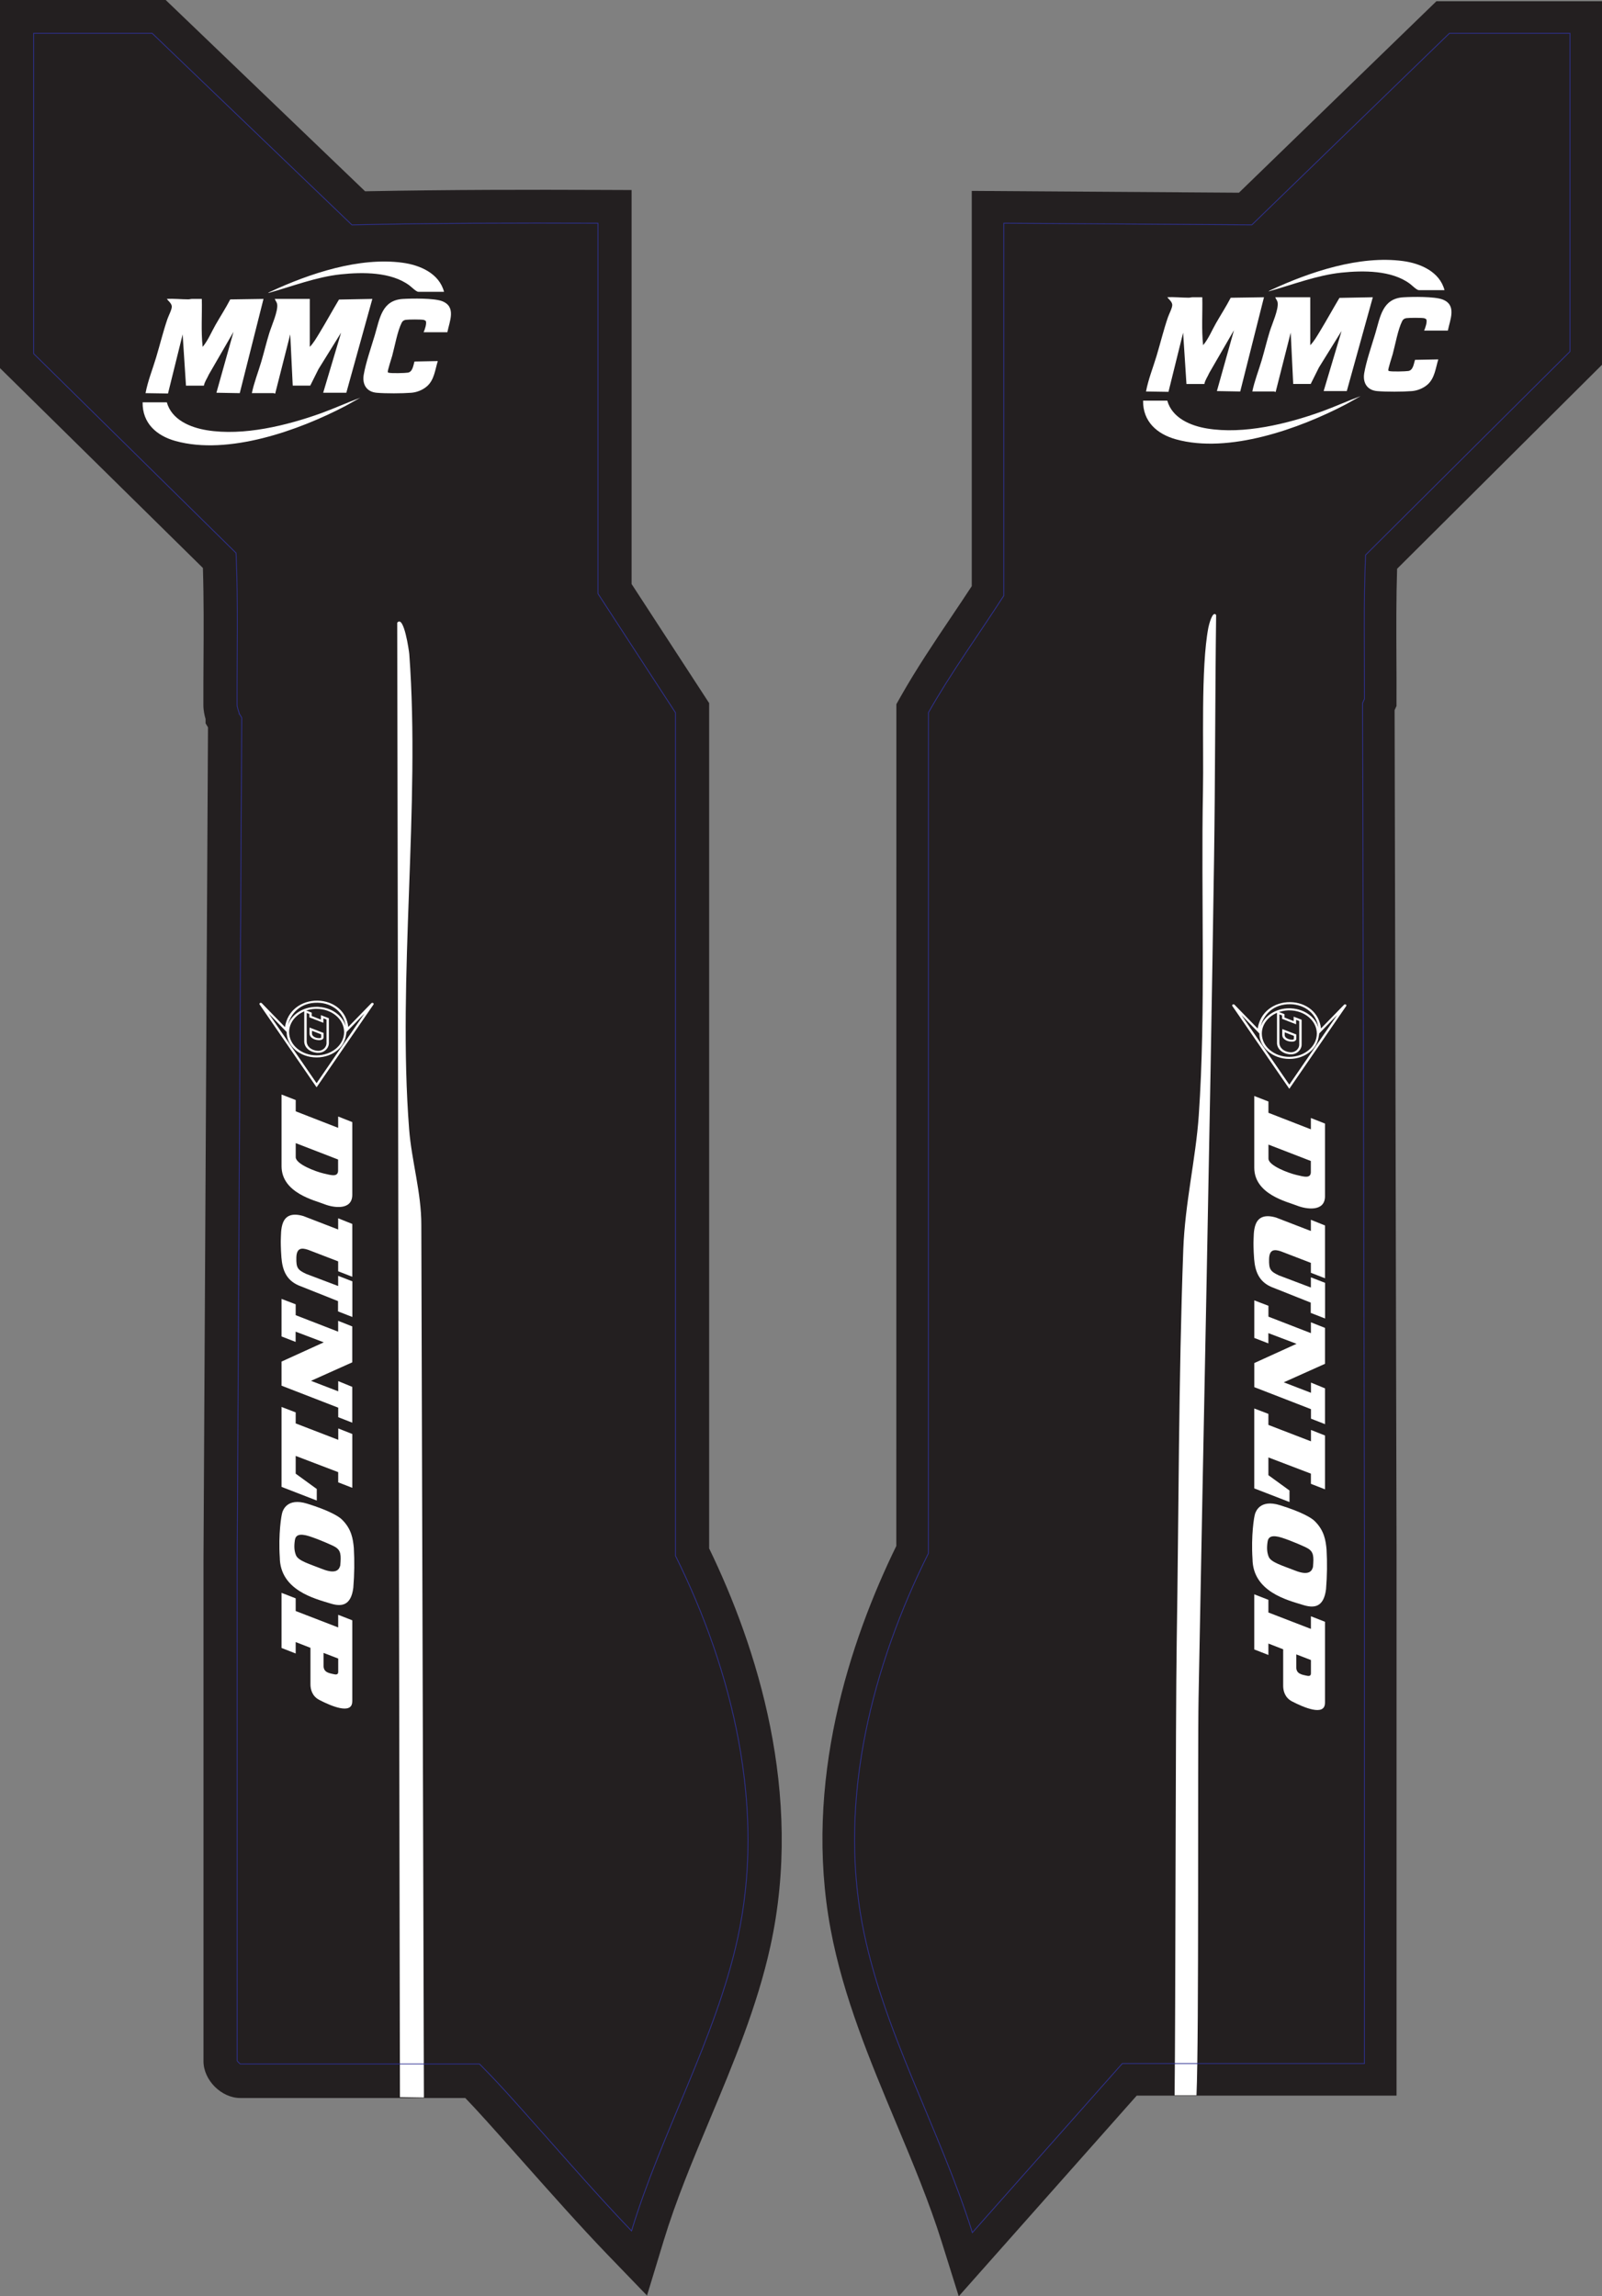 <?xml version="1.0" encoding="UTF-8"?>
<svg id="Layer_2" data-name="Layer 2" xmlns="http://www.w3.org/2000/svg" viewBox="0 0 499.86 716.29">
  <rect x="0" y="0" width="499.86" height="716.29" fill="#808080" stroke="none"/>
  <defs>
    <style>
      .cls-1 {
        fill: #231f20;
      }

      .cls-2 {
        fill: none;
        stroke: #2e3192;
        stroke-miterlimit: 10;
        stroke-width: .25px;
      }

      .cls-3 {
        fill: #fff;
      }
    </style>
  </defs>
  <g id="Layer_1-2" data-name="Layer 1">
    <g id="Eride_2" data-name="Eride 2">
      <path class="cls-1" d="M221.26,219.31l-24.19-37.14V59.28l-10.46-.04c-19.98-.08-46.02-.09-72.69.43L51.7,0H0v114.83l63.31,62.34c.3,9.6.25,19.38.19,28.88-.03,4.61-.05,9.22-.04,13.82,0,1.78.36,3.32.68,4.4v1.35s.76,1.27.76,1.27l-1.41,260.15v155.92c0,5.9,5.58,11.48,11.48,11.48h70.21c1.96,2.04,4.07,4.31,6.44,6.94,3.47,3.84,7.19,8.03,11.13,12.47,9.07,10.21,18.45,20.77,26.72,29.35l12.41,12.86,5.2-17.1c3.83-12.59,8.97-24.87,14.42-37.88,7.26-17.32,14.76-35.22,18.87-53.93,10.52-47.85-4.29-93.54-19.1-124.15V219.31Z"/>
      <path class="cls-1" d="M448.19.39l-61.61,59.72-83.37-.56v123.29c-2.12,3.24-4.31,6.5-6.44,9.67-5.36,7.97-10.89,16.2-15.79,24.86l-1.29,2.29-.02,262.58c-14.39,29.49-29.13,73.54-20.47,119.71,3.92,20.92,12.28,40.88,20.36,60.18,5.37,12.82,10.43,24.93,14.3,37.28l5.29,16.88,55.53-62.59h81.07v-171.42l-.6-260.77.59-1.28v-2.19c.02-4.21,0-8.43-.02-12.65-.04-9.2-.09-18.67.21-27.97l63.93-63.63V.39h-51.67Z"/>
      <path class="cls-3" d="M123.94,194.25l.85,459.92,7.48.12-.81-272.16c.04-10.05-3.04-20.05-3.8-29.88-3.69-47.49,3.54-100.56.05-148.18-.06-.86-1.68-12.46-3.77-9.82Z"/>
      <path class="cls-3" d="M379.47,191.86c-1.14-1.64-2.31,3.28-2.43,3.9-2.39,12.47-1.42,37.06-1.69,50.98-.64,32.89.93,68.71-1.31,101.21-.93,13.5-4.3,27.29-4.83,41.82-1.49,40.54-1.4,81.92-2.05,122.48-.38,24.11-.36,117.23-.66,141.33h6.83c.82-18.29.32-105.59.65-123.94,1.59-87.09,3.53-174.4,4.83-261.5.38-25.45.32-50.86.65-76.28Z"/>
      <g>
        <path id="Dunlop" class="cls-3" d="M109.92,530.74v-25.31l-4.4-1.72v3.94l-13.26-5.12v-3.95l-4.41-1.72v17.2l4.41,1.72v-3.56l4.61,1.79v11.39c0,1.54.51,3.7,2.77,4.87,3.53,1.83,10.27,4.77,10.27.45h0ZM104.02,522.21c-1.22-.29-3.04-.5-3.06-2.53v-4.08l4.57,1.76v4.18c0,1.03-.99.79-1.51.66ZM105.53,439.09v2.98l4.38,1.71v-11.17l-4.38-1.79v3.18l-8.49-3.27,12.87-5.77v-11.2l-4.4-1.75v3.38l-13.25-5.14v-3.39l-4.41-1.69v11.72l4.39,1.7v-3.2l8.79,3.33-13.18,6v7.52l17.68,6.86ZM101.15,375.6c2.92,1.17,8.77,2.04,8.77-2.91v-22.67l-4.41-1.74v3.53l-13.24-5.15v-3.52l-4.42-1.72v22.35c0,8.38,10.39,10.66,13.3,11.83h0ZM92.27,360.99v-4.41l13.22,5.11v3.16c.15,2.46-2.03,1.77-4.51,1.19-2.48-.58-8.65-2.88-8.71-5.06ZM87.61,387.07c0-.14-.03,2.34.2,5.19.3,3.66,1.36,6.95,5.32,8.69l12.34,4.91v3.21l4.47,1.74v-11.12l-4.43-1.72v3.18l-9.98-3.78c-2.7-1.26-3.13-1.94-3.06-5.09s1.75-3.05,3.65-2.43l9.39,3.61v3.09l4.41,1.72v-16.48l-4.41-1.77v3.5s-10.63-4.12-10.85-4.19c-7.58-2.22-6.89,4.82-7.05,7.75h0ZM92.26,444.01v-3.44l-4.41-1.69v24.93l10.99,4.26v-3.6s-6.58-4.78-6.58-4.78v-5.54l13.26,5.06v3.18l4.4,1.71v-16.79l-4.38-1.73v3.55l-13.28-5.12ZM88.11,471.71c-.34.86-1.28,6.92-.81,14.07.08,10.3,10.96,12.9,15.8,14.4,3.18.98,6.41.97,7.14-4.92.34-4.14.4-8.29.16-12.44-.26-2.68-.66-5.92-3.82-8.93-.89-.84-3.72-2.67-10.68-4.83-6.45-2.03-7.63,2.25-7.8,2.64ZM96.6,479.24c2.59.82,7.18,2.79,8.01,3.32,1.75,1.07,1.85,2.46,1.56,5.75-.32,1.25-1.25,2.86-5.64,1.11-3.85-1.52-7.45-2.52-8.17-4.27-.55-1.34-.64-2.75-.36-4.68.22-1.54,1.25-2.3,4.6-1.24h0Z"/>
        <g id="Dunlop_White_" data-name="Dunlop (White)">
          <path class="cls-3" d="M81.13,312.87h0c.18-.1.41-.08.55.06l7.24,7.44c.39-2.49,1.56-4.56,3.43-6.04,1.84-1.46,4.24-2.24,6.76-2.2,2.47.04,4.78.87,6.51,2.34,1.73,1.47,2.77,3.49,3.05,5.87l7.2-7.4c.14-.14.37-.17.55-.06h0c.18.1.23.3.12.46l-17.76,25.83-17.77-25.83c-.11-.16-.06-.36.12-.46ZM89.45,321.93l-5.62-5.78,14.95,21.73,14.94-21.73-5.6,5.76c0,.1.01.13-.23,1.37-.3,1.56-1.11,3.04-2.42,4.18-1.77,1.54-4.15,2.39-6.69,2.39-5.16,0-9.36-3.55-9.34-7.92h0ZM107.88,320.17c-.3-2.13-1.26-3.93-2.8-5.24-1.59-1.35-3.71-2.11-5.98-2.15-5.32-.09-8.39,3.33-9.28,6.97,1.13-3.29,4.72-5.69,8.97-5.69h.53v.02c2.29.11,4.43.91,6.07,2.3,1.25,1.06,2.11,2.37,2.5,3.8ZM98.37,314.7c-4.54.19-8.16,3.36-8.16,7.24,0,4.01,3.85,7.26,8.58,7.26,4.73,0,8.58-3.25,8.58-7.25h0c0-1.94-.89-3.76-2.51-5.13-1.62-1.37-3.78-2.12-6.07-2.12h-.42Z"/>
          <path class="cls-3" d="M94.93,324.79s0-.02,0-.04v-9.77l2.33.9v1.05s2.87,1.12,2.87,1.12v-1.39l2.49.97v7.71c.01.89-.44,1.77-1.2,2.36-.68.53-1.54.78-2.45.71-2.39-.2-4.05-1.69-4.05-3.63ZM95.69,315.99v8.77s0,.02,0,.03c0,1.6,1.38,2.83,3.37,2.99.88.07,1.49-.26,1.86-.54.61-.47.97-1.18.96-1.89v-7.31l-.98-.38v1.39l-4.38-1.71v-1.05s-.83-.32-.83-.32ZM96.58,322.4s0-.06,0-.09v-1.78l4.39,1.69v1.26c.02.4-.21.72-.65.87-.31.11-.86.14-1.19.08-.43-.03-1.08-.19-1.63-.54-.61-.39-.92-.91-.92-1.5ZM97.34,321.53v.81c-.05.99,1.26,1.42,1.87,1.47h.06c.16.04.66.06.86-.08.05-.03.1-.08.09-.22v-.86s-2.88-1.11-2.88-1.11Z"/>
        </g>
      </g>
      <g>
        <path id="Dunlop-2" data-name="Dunlop" class="cls-3" d="M413.43,531.2v-25.31l-4.4-1.72v3.94l-13.26-5.12v-3.95l-4.41-1.72v17.2l4.41,1.72v-3.56l4.61,1.79v11.39c0,1.54.51,3.7,2.77,4.87,3.53,1.83,10.27,4.77,10.27.45h0ZM407.53,522.67c-1.22-.29-3.04-.5-3.06-2.53v-4.08l4.57,1.76v4.18c0,1.03-.99.79-1.51.66ZM409.05,439.55v2.98l4.38,1.71v-11.17l-4.38-1.79v3.18l-8.49-3.27,12.87-5.77v-11.2l-4.4-1.75v3.38l-13.25-5.14v-3.39l-4.41-1.69v11.72l4.39,1.7v-3.2l8.79,3.33-13.18,6v7.52l17.68,6.86ZM404.66,376.06c2.92,1.17,8.77,2.04,8.77-2.91v-22.67l-4.41-1.74v3.53l-13.24-5.15v-3.52l-4.42-1.72v22.35c0,8.38,10.39,10.66,13.3,11.83h0ZM395.79,361.45v-4.41l13.22,5.11v3.16c.15,2.46-2.03,1.77-4.51,1.19-2.48-.58-8.65-2.88-8.71-5.06ZM391.12,387.54c0-.14-.03,2.34.2,5.19.3,3.66,1.36,6.95,5.32,8.69l12.34,4.91v3.21l4.47,1.74v-11.12l-4.43-1.72v3.18l-9.98-3.78c-2.7-1.26-3.13-1.94-3.06-5.09.07-3.14,1.75-3.05,3.65-2.43l9.39,3.61v3.09l4.41,1.72v-16.48l-4.41-1.77v3.5s-10.63-4.12-10.85-4.19c-7.58-2.22-6.89,4.82-7.05,7.75h0ZM395.77,444.48v-3.44l-4.41-1.69v24.93l10.99,4.26v-3.6s-6.58-4.78-6.58-4.78v-5.54l13.26,5.06v3.18l4.4,1.71v-16.79l-4.38-1.73v3.55l-13.28-5.12ZM391.62,472.18c-.34.86-1.28,6.92-.81,14.07.08,10.3,10.96,12.9,15.8,14.4,3.18.98,6.41.97,7.14-4.92.34-4.14.4-8.29.16-12.44-.26-2.68-.66-5.92-3.82-8.93-.89-.84-3.72-2.67-10.68-4.83-6.45-2.03-7.63,2.25-7.8,2.64ZM400.11,479.71c2.59.82,7.18,2.79,8.01,3.32,1.75,1.07,1.85,2.46,1.56,5.75-.32,1.25-1.25,2.86-5.64,1.11-3.85-1.52-7.45-2.52-8.17-4.27-.55-1.34-.64-2.75-.36-4.68.22-1.54,1.25-2.3,4.6-1.24h0Z"/>
        <g id="Dunlop_White_-2" data-name="Dunlop (White)">
          <path class="cls-3" d="M384.64,313.34h0c.18-.1.41-.08.55.06l7.24,7.44c.39-2.49,1.56-4.56,3.43-6.04,1.84-1.46,4.24-2.24,6.76-2.2,2.47.04,4.78.87,6.51,2.34,1.73,1.47,2.77,3.49,3.05,5.87l7.2-7.4c.14-.14.37-.17.55-.06h0c.18.1.23.3.12.46l-17.76,25.83-17.77-25.83c-.11-.16-.06-.36.12-.46ZM392.96,322.39l-5.62-5.78,14.95,21.73,14.94-21.73-5.6,5.76c0,.1.01.13-.23,1.37-.3,1.56-1.11,3.04-2.42,4.18-1.77,1.54-4.15,2.39-6.69,2.39-5.16,0-9.36-3.55-9.34-7.92h0ZM411.39,320.63c-.3-2.13-1.26-3.93-2.8-5.24-1.59-1.35-3.71-2.11-5.98-2.15-5.32-.09-8.39,3.33-9.28,6.97,1.13-3.29,4.72-5.69,8.97-5.69h.53v.02c2.29.11,4.43.91,6.07,2.3,1.25,1.06,2.11,2.37,2.5,3.8ZM401.88,315.17c-4.54.19-8.16,3.36-8.16,7.24,0,4.01,3.85,7.26,8.58,7.26,4.73,0,8.58-3.25,8.58-7.25h0c0-1.94-.89-3.76-2.51-5.13-1.62-1.37-3.78-2.12-6.07-2.12h-.42Z"/>
          <path class="cls-3" d="M398.45,325.26s0-.02,0-.04v-9.77l2.33.9v1.05s2.87,1.12,2.87,1.12v-1.39l2.49.97v7.71c.01.89-.44,1.77-1.2,2.36-.68.53-1.54.78-2.45.71-2.39-.2-4.05-1.69-4.05-3.63ZM399.2,316.45v8.77s0,.02,0,.03c0,1.6,1.38,2.83,3.37,2.99.88.07,1.49-.26,1.86-.54.61-.47.97-1.18.96-1.89v-7.31l-.98-.38v1.39l-4.38-1.71v-1.05s-.83-.32-.83-.32ZM400.09,322.87s0-.06,0-.09v-1.78l4.39,1.69v1.26c.02.4-.21.72-.65.87-.31.11-.86.14-1.19.08-.43-.03-1.08-.19-1.63-.54-.61-.39-.92-.91-.92-1.5ZM400.85,322v.81c-.05.99,1.26,1.42,1.87,1.47h.06c.16.04.66.06.86-.08.05-.03.1-.08.09-.22v-.86s-2.88-1.11-2.88-1.11Z"/>
        </g>
      </g>
      <g id="MMC">
        <path class="cls-3" d="M78.58,122.64c.7-3.33,1.96-6.5,2.93-9.76.88-2.97,1.59-5.99,2.5-8.94.71-2.31,2.81-6.89,2.47-9.04-.1-.65-.53-1.08-.75-1.66h10.93s0,14.96,0,14.96c1.18-1.21,2.08-2.8,2.97-4.25,2.11-3.46,4.06-7.03,6.14-10.51l10.41-.2-8.12,29.27h-7.22s5.59-18.74,5.59-18.74l-7.05,11.36-2.58,5.16h-5.46l-.78-16-4.69,18.47c-.18.07-.39-.13-.45-.13h-6.83Z"/>
        <path class="cls-3" d="M58.03,120.3l-1.04-16-4.57,18.45-7.01-.11c.71-3.78,2.18-7.4,3.29-11.09,1.21-4.01,2.19-8.1,3.55-12.06.34-1,1.45-3.06,1.35-3.96-.1-.92-1.03-1.6-1.55-2.29,2.24-.13,4.47.14,6.7.14.4,0,.75-.13,1.16-.14,1.02-.02,2.04.03,3.06,0,.12,4.98-.28,10.01.26,14.96,1.68-1.99,2.71-4.58,4.01-6.85,1.52-2.66,3.19-5.23,4.6-7.95l10.38-.16-7.41,29.4-7.28-.13,5.33-18.99-7.7,13.31c-.49,1.15-1.31,2.23-1.54,3.47h-5.59Z"/>
        <path class="cls-3" d="M139.57,103.64h-7.4c.36-.71,1.08-2.87.66-3.54-.15-.13-.44-.28-.63-.32-.94-.17-4.57-.15-5.55-.02-.6.08-1.04.36-1.31.9-1.32,2.59-2.16,7.36-2.96,10.31-.21.76-1.51,4.71-1.38,5.09.06.18.17.16.32.21.77.22,5.07.12,5.95-.03,1.5-.25,1.68-2.27,2.06-3.47l7.27-.14c-.84,2.7-1.09,5.81-3.31,7.81-1.32,1.18-3.18,1.94-4.95,2.08-2.87.22-7.95.25-10.8,0-3.17-.27-4.56-2.63-4.05-5.62.62-3.67,2.34-8.63,3.44-12.3,1.57-5.24,2.18-10.96,8.81-11.35,2.85-.17,9.7-.27,12.2.69,4.51,1.74,2.33,6.28,1.64,9.71Z"/>
        <path class="cls-3" d="M52.05,125.5c1.53,5.46,7.32,7.85,12.44,8.69,11.43,1.88,25-1.44,35.75-5.31,4.1-1.48,8.07-3.31,12.16-4.81l-4.55,2.54c-14.6,7.66-36.65,15.52-53.1,10.95-5.89-1.64-10.34-5.53-10.25-12.06h7.54Z"/>
        <path class="cls-3" d="M138.55,91.03h-8c-.68,0-2.19-1.55-2.81-2-5.7-4.24-14.58-4.17-21.38-3.46-7.7.81-15.29,3.8-22.7,5.85.15-.22.61-.38.86-.5,12.08-5.61,27.59-10.79,41.07-8.97,5.43.73,11.46,3.31,12.96,9.09Z"/>
      </g>
      <g id="MMC-2" data-name="MMC">
        <path class="cls-3" d="M390.75,122.12c.7-3.33,1.96-6.5,2.93-9.76.88-2.97,1.59-5.99,2.5-8.94.71-2.31,2.81-6.89,2.47-9.04-.1-.65-.53-1.08-.75-1.66h10.93s0,14.96,0,14.96c1.18-1.21,2.08-2.8,2.97-4.25,2.11-3.46,4.06-7.03,6.14-10.51l10.41-.2-8.12,29.27h-7.22s5.59-18.74,5.59-18.74l-7.05,11.36-2.58,5.16h-5.46l-.78-16-4.69,18.47c-.18.07-.39-.13-.45-.13h-6.83Z"/>
        <path class="cls-3" d="M370.2,119.78l-1.04-16-4.57,18.45-7.01-.11c.71-3.78,2.18-7.4,3.29-11.09,1.21-4.01,2.19-8.1,3.55-12.06.34-1,1.45-3.06,1.35-3.96-.1-.92-1.03-1.6-1.55-2.29,2.24-.13,4.47.14,6.7.14.4,0,.75-.13,1.16-.14,1.02-.02,2.04.03,3.06,0,.12,4.98-.28,10.01.26,14.96,1.68-1.99,2.71-4.58,4.01-6.85,1.52-2.66,3.19-5.23,4.6-7.95l10.38-.16-7.41,29.4-7.28-.13,5.33-18.99-7.7,13.31c-.49,1.15-1.31,2.23-1.54,3.47h-5.59Z"/>
        <path class="cls-3" d="M451.75,103.12h-7.4c.36-.71,1.08-2.87.66-3.54-.15-.13-.44-.28-.63-.32-.94-.17-4.57-.15-5.55-.02-.6.08-1.04.36-1.31.9-1.32,2.59-2.16,7.36-2.96,10.31-.21.76-1.51,4.71-1.38,5.09.06.18.17.16.32.21.77.22,5.07.12,5.95-.03,1.5-.25,1.68-2.27,2.06-3.47l7.27-.14c-.84,2.7-1.09,5.81-3.31,7.81-1.32,1.18-3.18,1.94-4.95,2.08-2.87.22-7.95.25-10.8,0-3.17-.27-4.56-2.63-4.05-5.62.62-3.67,2.34-8.63,3.44-12.3,1.57-5.24,2.18-10.96,8.81-11.35,2.85-.17,9.7-.27,12.2.69,4.51,1.74,2.33,6.28,1.64,9.71Z"/>
        <path class="cls-3" d="M364.22,124.98c1.53,5.46,7.32,7.85,12.44,8.69,11.43,1.88,25-1.44,35.75-5.31,4.1-1.48,8.07-3.31,12.16-4.81l-4.55,2.54c-14.6,7.66-36.65,15.52-53.1,10.95-5.89-1.64-10.34-5.53-10.25-12.06h7.54Z"/>
        <path class="cls-3" d="M450.72,90.51h-8c-.68,0-2.19-1.55-2.81-2-5.7-4.24-14.58-4.17-21.38-3.46-7.7.81-15.29,3.8-22.7,5.85.15-.22.61-.38.86-.5,12.08-5.61,27.59-10.79,41.07-8.97,5.43.73,11.46,3.31,12.96,9.09Z"/>
      </g>
    </g>
  </g>
  <g id="Layer_2-2" data-name="Layer 2">
    <g>
      <path class="cls-2" d="M74.65,222.62c0-.45-.68-1.68-.68-2.88-.04-15.74.37-31.5-.31-47.23L10.5,110.32V10.39h36.98l62.32,59.76c25.53-.56,51.17-.62,76.78-.52v115.55l24.19,37.14v262.99c18.04,36.37,28.26,79,19.36,119.47-6.85,31.15-23.81,60.6-33.08,91.12h0c-11.72-12.15-26.23-29.05-37.62-41.67-3.19-3.53-6.46-7.05-9.83-10.41h-74.62c-.07,0-.98-.91-.98-.98v-155.92c.48-87.67.95-175.34,1.43-263.01l-.77-1.3Z"/>
      <path class="cls-2" d="M425.74,482.28v161.42h-75.57l-46.77,52.72c-10.03-32.03-28.16-63.23-34.37-96.32-7.37-39.3,3.11-80.41,20.64-115.53l.02-262.29c7.12-12.59,15.7-24.32,23.52-36.48v-116.18l77.4.52,61.64-59.75h37.62v99.26l-63.78,63.47c-.65,14.95-.3,29.95-.34,44.9l-.6,1.3c.2,87.65.4,175.3.6,262.96Z"/>
    </g>
  </g>
</svg>